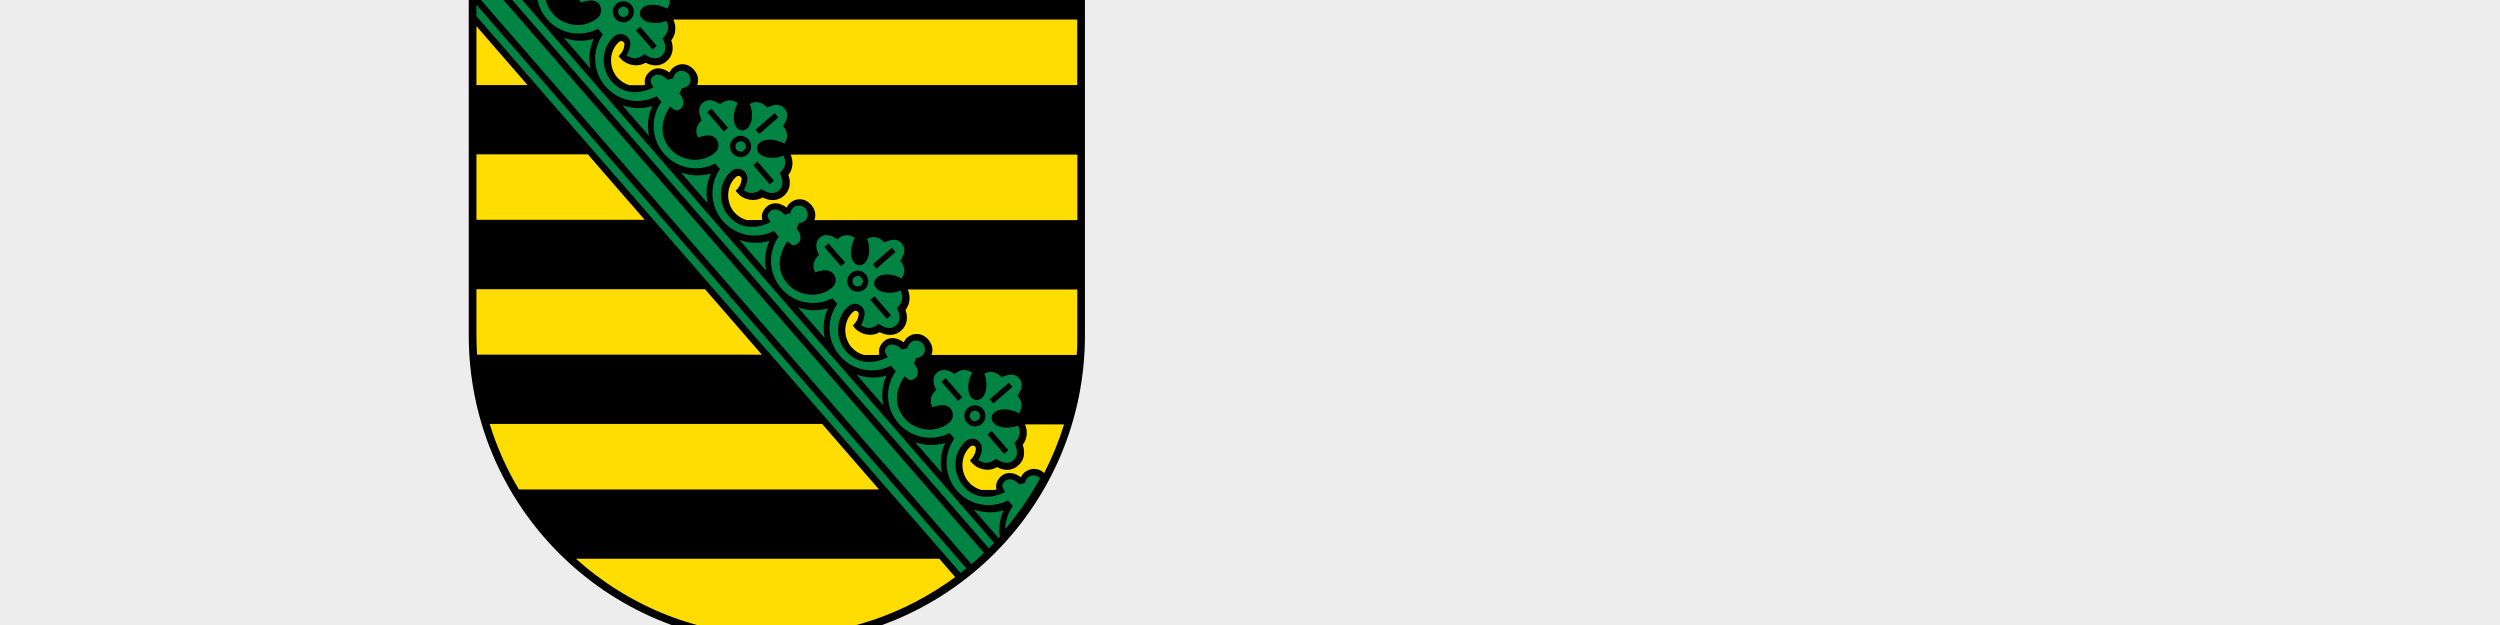 <?xml version="1.0" encoding="UTF-8"?>
<svg id="tagungen" xmlns="http://www.w3.org/2000/svg" viewBox="0 0 400 100">
  <rect width="400" height="100" style="fill: #ededed;"/>
  <g>
    <path id="path324" d="m124.29,102.95c-27.22,0-49.29-22.06-49.29-49.29V-7.96h98.59v61.62c0,27.24-22.07,49.29-49.29,49.29" style="fill-rule: evenodd;"/>
    <path id="path328" d="m107.74,3.13h64.62v10.48h-60.81c.29-.76.16-1.65-.51-2.44-.99-1.13-2.41-1.16-3.39-.3-.2.17-.39.42-.52.74-.86-.64-2.13-1.06-3.17-.15-.72.62-.93,1.38-.74,2.07-.07,0-.14.1-.2.1h-2.33c-.72-.22-1.39-.64-1.92-1.23-1.43-1.65-1.33-4.29.3-5.72.21-.17.53-.15.72.07.1.12.15.27.13.42-.13.84-.39,1.23-.95,1.82l.31.35c.96,1.11,2.73,1.48,4,.69,1.11.59,2.39.64,3.4-.25,1.01-.89,1.14-2.14.72-3.33.75-.91.83-2.22.36-3.28m18.74,21.57h45.88v10.48h-42.08c.3-.76.16-1.68-.51-2.44-.98-1.13-2.41-1.16-3.39-.3-.2.17-.39.39-.52.74-.86-.67-2.13-1.08-3.18-.17-.72.62-.93,1.4-.74,2.1-.08.02-.15.05-.23.05h-2.28c-.73-.2-1.41-.62-1.94-1.21-1.43-1.65-1.33-4.31.3-5.72.21-.2.53-.17.72.05.1.1.14.27.13.39-.13.86-.4,1.26-.96,1.82l.32.37c.95,1.11,2.73,1.45,4,.69,1.11.59,2.39.62,3.4-.25,1.01-.89,1.15-2.17.72-3.35.75-.89.83-2.22.36-3.25m18.74,21.57h27.13v7.37c0,1.06,0,2.07-.1,3.11h-23.24c.3-.79.17-1.68-.51-2.46-.99-1.13-2.41-1.16-3.4-.3-.2.17-.38.42-.51.74-.86-.64-2.13-1.06-3.17-.17-.72.64-.93,1.4-.74,2.1-.09.02-.17.05-.25.1h-2.23c-.74-.22-1.43-.62-1.97-1.23-1.43-1.65-1.33-4.31.3-5.72.21-.2.53-.17.72.05.1.1.14.27.13.39-.13.84-.39,1.23-.95,1.82l.31.37c.95,1.08,2.73,1.45,4,.67,1.11.59,2.39.64,3.4-.22,1.01-.89,1.14-2.17.72-3.35.74-.89.83-2.22.37-3.25m18.74,21.57h6.26c-.84,2.71-1.91,5.32-3.18,7.79-.97-.91-2.27-.86-3.19-.07-.2.17-.39.42-.52.74-.86-.64-2.14-1.06-3.17-.17-.72.64-.94,1.4-.75,2.1-.09.02-.18.07-.28.1h-2.17c-.76-.22-1.45-.62-2-1.26-1.43-1.65-1.33-4.29.31-5.72.21-.17.53-.15.72.05.1.12.14.27.13.42-.14.84-.4,1.23-.96,1.8l.32.37c.95,1.11,2.74,1.48,4,.69,1.11.59,2.39.64,3.4-.25,1.01-.86,1.14-2.14.72-3.33.75-.91.83-2.22.37-3.25M76.23,13.6V4.19l8.18,9.42h-8.18Zm0,21.57v-10.48h17.82l9.1,10.48s-26.93,0-26.93,0Zm.1,21.57c-.06-1.01-.1-2.05-.1-3.08v-7.39h36.57l9.1,10.48h-45.58Zm73.96,32.66l2.54,2.93c-7.98,5.89-17.85,9.39-28.54,9.39-12.36,0-23.62-4.66-32.14-12.32h58.14Zm-67.27-11.09c-1.95-3.25-3.53-6.78-4.67-10.48h53.19l9.1,10.48h-57.63Z" style="fill: #fd0; fill-rule: evenodd;"/>
    <path id="path332" d="m113.21,32.51c-.33-1.6-.17-3.33.53-4.76-1.53.49-3.24.39-4.8-.15,0,0,4.27,4.9,4.27,4.9Zm-18.74-21.54c-.33-1.63-.17-3.33.53-4.78-1.53.49-3.24.42-4.8-.15l4.27,4.93Zm9.37,10.77c-.33-1.63-.17-3.33.53-4.78-1.53.52-3.24.42-4.8-.12l4.27,4.9Zm18.74,21.57c-.33-1.63-.17-3.33.53-4.78-1.53.49-3.24.42-4.8-.15l4.27,4.93Zm9.37,10.77c-.33-1.63-.17-3.33.53-4.78-1.53.52-3.24.42-4.8-.12l4.27,4.9Zm9.37,10.77c-.33-1.6-.17-3.33.53-4.76-1.53.49-3.24.39-4.8-.15l4.27,4.9Zm9.37,10.8c-.33-1.63-.17-3.33.53-4.78-1.53.49-3.25.42-4.8-.12l4.27,4.9Zm9.08,10.43l.2-.2c-.2-1.45,0-2.96.62-4.24-1.53.49-3.25.42-4.8-.12l3.98,4.58v-.02ZM85.1.17c-.33-1.6-.17-3.33.53-4.76-1.53.49-3.24.39-4.8-.15L85.1.17Zm69.53,90.78L76.23.76v1.82l77.45,89.1c.32-.25.63-.49.94-.74M76.23-.84l79.2,91.1c.68-.57,1.35-1.18,2.01-1.8L76.23-4.98V-.84Zm57.47,58.54L77.7-6.73h-1.46v.15l81.97,94.3c.29-.3.57-.57.85-.86l-25.35-29.16Zm32.82,18.93s-.08-.05-.08-.07c-.48-.57-1.37-.69-1.92-.2-.28.25-.46.54-.49.89l-.93.27c-.69-.79-1.68-1.11-2.27-.59-.77.67-.39,1.13,0,1.8-2.3,1.11-4.87,1.16-6.7-.96-1.78-2.07-1.7-5.37.41-7.2.65-.57,1.64-.49,2.2.15.3.35.43.81.37,1.23-.08.57-.28,1.16-.58,1.65.97.71,1.97.52,2.82-.2.85.54,1.87,1.04,2.79.25.91-.81.57-1.87.15-2.79.82-.76,1.17-1.73.58-2.79-1.13.52-2.87.49-3.69-.2-.76-.62-.69-1.58.15-2.05.91-.57,2.63-.35,3.68.32.72-.96.51-2-.2-2.83.55-.86,1.04-1.87.24-2.79-.79-.91-1.87-.57-2.79-.15-.74-.81-1.72-1.16-2.77-.59.5,1.13.47,2.86-.2,3.7-.61.76-1.56.69-2.06-.12-.56-.91-.34-2.64.32-3.7-.96-.74-1.98-.52-2.83.17-.85-.54-1.87-1.01-2.79-.22-.91.79-.57,1.87-.15,2.79-.81.74-1.16,1.73-.58,2.76.52-.22,1.14-.32,1.71-.35.43.02.87.2,1.17.54.56.67.5,1.65-.15,2.22-2.11,1.82-5.4,1.45-7.19-.62-1.84-2.12-1.45-4.63-.02-6.75.58.49.99.94,1.77.27.58-.52.42-1.53-.27-2.34l.39-.86c.34,0,.66-.12.96-.37.54-.47.54-1.38.07-1.92-.47-.54-1.36-.67-1.91-.2-.3.25-.47.57-.5.91l-.93.25c-.69-.79-1.68-1.08-2.26-.59-.78.69-.39,1.16.02,1.8-2.3,1.13-4.87,1.16-6.71-.96-1.79-2.05-1.7-5.37.41-7.2.65-.57,1.63-.49,2.2.15.3.35.43.81.37,1.23-.09.57-.28,1.18-.58,1.65.96.71,1.98.52,2.83-.2.85.57,1.87,1.04,2.78.25.91-.79.57-1.87.15-2.79.81-.74,1.16-1.73.58-2.79-1.13.52-2.87.49-3.7-.2-.75-.62-.69-1.55.16-2.05.91-.57,2.63-.35,3.68.32.72-.96.51-1.97-.19-2.83.54-.84,1.03-1.85.24-2.79-.8-.91-1.87-.57-2.79-.15-.73-.81-1.72-1.16-2.77-.57.5,1.11.48,2.86-.19,3.67-.6.79-1.56.71-2.06-.12-.56-.91-.34-2.64.31-3.7-.96-.71-1.98-.52-2.82.2-.85-.54-1.87-1.04-2.78-.25-.91.81-.57,1.87-.15,2.79-.81.74-1.17,1.73-.58,2.79.52-.25,1.14-.35,1.71-.35.43,0,.87.2,1.17.54.57.64.5,1.63-.15,2.19-2.11,1.82-5.4,1.45-7.19-.59-1.84-2.12-1.45-4.66-.02-6.78.58.49.99.94,1.76.27.59-.52.42-1.53-.27-2.32l.39-.89c.35,0,.67-.12.96-.37.55-.47.55-1.38.07-1.92-.48-.54-1.36-.67-1.91-.2-.29.27-.46.57-.5.91l-.93.27c-.69-.79-1.68-1.11-2.27-.59-.77.67-.39,1.13.02,1.77-2.29,1.13-4.85,1.16-6.69-.96-1.78-2.05-1.7-5.35.41-7.2.65-.57,1.64-.49,2.2.15.3.37.43.81.37,1.26-.08.54-.28,1.16-.58,1.63.96.74,1.98.52,2.83-.17.85.54,1.87,1.01,2.78.22.91-.79.57-1.87.15-2.79.82-.74,1.17-1.73.58-2.76-1.14.49-2.88.47-3.7-.22-.75-.59-.69-1.55.16-2.05.92-.54,2.63-.32,3.68.32.72-.96.51-1.97-.19-2.81.55-.86,1.03-1.87.24-2.79-.79-.91-1.87-.59-2.79-.15-.74-.84-1.72-1.18-2.77-.59.5,1.13.48,2.86-.19,3.7-.6.76-1.56.69-2.06-.15-.56-.91-.34-2.64.32-3.67-.96-.74-1.98-.52-2.83.17-.85-.54-1.87-1.04-2.78-.22-.91.79-.57,1.85-.15,2.79-.82.74-1.17,1.7-.58,2.76.52-.22,1.14-.35,1.71-.35.43,0,.87.2,1.17.54.56.64.5,1.63-.15,2.19-2.1,1.82-5.4,1.45-7.19-.59-1.84-2.12-1.45-4.66-.02-6.78.59.52.99.96,1.77.3.59-.52.42-1.55-.27-2.34l.39-.89c.35,0,.67-.1.96-.37.55-.47.55-1.36.07-1.9-.48-.54-1.36-.69-1.91-.2-.29.25-.46.54-.5.89l-.93.27c-.69-.79-1.68-1.08-2.26-.59-.77.67-.39,1.13.03,1.8-2.3,1.11-4.87,1.16-6.71-.96-1.79-2.07-1.7-5.37.41-7.2.65-.57,1.64-.49,2.2.15.3.35.43.81.38,1.23-.09.57-.28,1.16-.58,1.65.96.71,1.98.52,2.82-.2.85.54,1.87,1.04,2.78.25.92-.81.58-1.87.15-2.79.82-.74,1.16-1.73.58-2.79-1.14.52-2.88.49-3.7-.2-.75-.62-.69-1.58.15-2.05.92-.57,2.63-.35,3.68.32.72-.96.52-2-.19-2.83.55-.86,1.04-1.87.24-2.79-.8-.91-1.87-.57-2.79-.15-.74-.81-1.72-1.16-2.78-.59.5,1.13.48,2.86-.19,3.7-.6.76-1.56.69-2.06-.12-.56-.91-.34-2.64.31-3.7-.96-.74-1.98-.52-2.83.2-.85-.57-1.87-1.04-2.78-.25-.91.79-.58,1.87-.15,2.79-.81.74-1.16,1.73-.58,2.76.52-.22,1.14-.32,1.71-.35.43,0,.87.2,1.17.54.56.67.49,1.65-.16,2.22-2.11,1.82-5.4,1.45-7.18-.62-1.84-2.1-1.45-4.63-.02-6.75.59.49.99.94,1.77.27.59-.52.48-1.65-.49-2.54h-10.58c2.04,1.58,4.83,1.85,7.18.64l.39.44.39.47c-1.8,2.51-1.64,5.94.41,8.31,2.05,2.37,5.42,2.98,8.17,1.55l.39.47.39.44c-1.8,2.51-1.64,5.94.41,8.31,2.05,2.37,5.42,3.01,8.17,1.58l.39.44.39.44c-1.8,2.54-1.64,5.94.41,8.31,2.06,2.37,5.42,3.01,8.18,1.58l.39.44.39.44c-1.75,2.54-1.6,5.96.46,8.31,2.06,2.37,5.42,3.01,8.17,1.58l.39.44.39.47c-1.8,2.51-1.64,5.94.41,8.31,2.06,2.37,5.42,2.98,8.17,1.55l.39.47.39.44c-1.8,2.51-1.64,5.94.41,8.31,2.05,2.37,5.42,3.01,8.17,1.58l.39.44.39.44c-1.8,2.54-1.64,5.96.41,8.31,2.06,2.37,5.42,3.01,8.18,1.58l.39.44.39.47c-1.8,2.51-1.64,5.94.41,8.31,2.05,2.37,5.42,2.98,8.18,1.55l.39.47.38.44c-.79,1.11-1.2,2.42-1.23,3.7,2.11-2.49,3.99-5.23,5.57-8.11m-15.77-15.45l.68-.62,2.66,3.08-.68.59-2.66-3.06Zm10.01,11.51l.69-.59-2.66-3.08-.69.59,2.66,3.08Zm-5.21-6.68c.35-.3.87-.27,1.17.07.3.35.26.86-.08,1.16-.34.3-.87.27-1.16-.07s-.26-.86.08-1.16m-.57-.67c.71-.62,1.77-.52,2.39.17.6.71.53,1.77-.17,2.39-.7.62-1.77.54-2.39-.17-.61-.71-.54-1.77.16-2.39m-11.57-24.94l-.59-.69-3.06,2.66.59.69,3.06-2.66Zm-1.39,10.72l.68-.59-2.66-3.06-.68.59,2.67,3.06Zm-10.01-11.51l.68-.59,2.66,3.06-.68.59-2.66-3.06Zm5.89,6.09c.34-.3.38-.84.07-1.18-.3-.35-.82-.37-1.17-.07s-.38.84-.07,1.18c.3.35.82.37,1.17.07m.57.64c.7-.59.78-1.68.17-2.37-.61-.71-1.68-.79-2.39-.17-.7.62-.78,1.68-.17,2.39.61.69,1.68.76,2.39.15m-14.39-28.17l.59.69-3.07,2.66-.59-.69s3.06-2.66,3.06-2.66Zm-10.81-.12l.68-.59,2.66,3.08-.68.59-2.66-3.08Zm10.01,11.53l.68-.59-2.66-3.08-.68.59,2.66,3.08Zm-5.21-6.68c.34-.3.87-.27,1.17.07.3.35.26.86-.08,1.16-.35.32-.87.27-1.17-.07-.3-.35-.26-.86.08-1.16m-.57-.67c.7-.62,1.77-.54,2.39.17.61.71.54,1.77-.17,2.39-.7.62-1.77.54-2.39-.17-.61-.71-.54-1.77.17-2.39m-11.58-24.94l-.59-.69-3.06,2.66.59.69,3.06-2.66Zm-1.39,10.72l.68-.59-2.66-3.06-.68.59,2.66,3.06Zm-10.01-11.51l.68-.59,2.66,3.06-.68.59-2.66-3.06Zm5.89,6.09c.35-.32.38-.84.07-1.18-.3-.35-.82-.37-1.17-.07-.34.3-.38.81-.08,1.16.3.35.82.39,1.17.1m.56.64c.71-.62.78-1.68.17-2.39-.61-.69-1.68-.76-2.39-.15-.71.59-.78,1.68-.17,2.37.61.71,1.68.79,2.38.17m60.58,58.07l.59.67-3.06,2.66-.59-.67,3.06-2.66Z" style="fill: #008444; fill-rule: evenodd;"/>
  </g>
</svg>